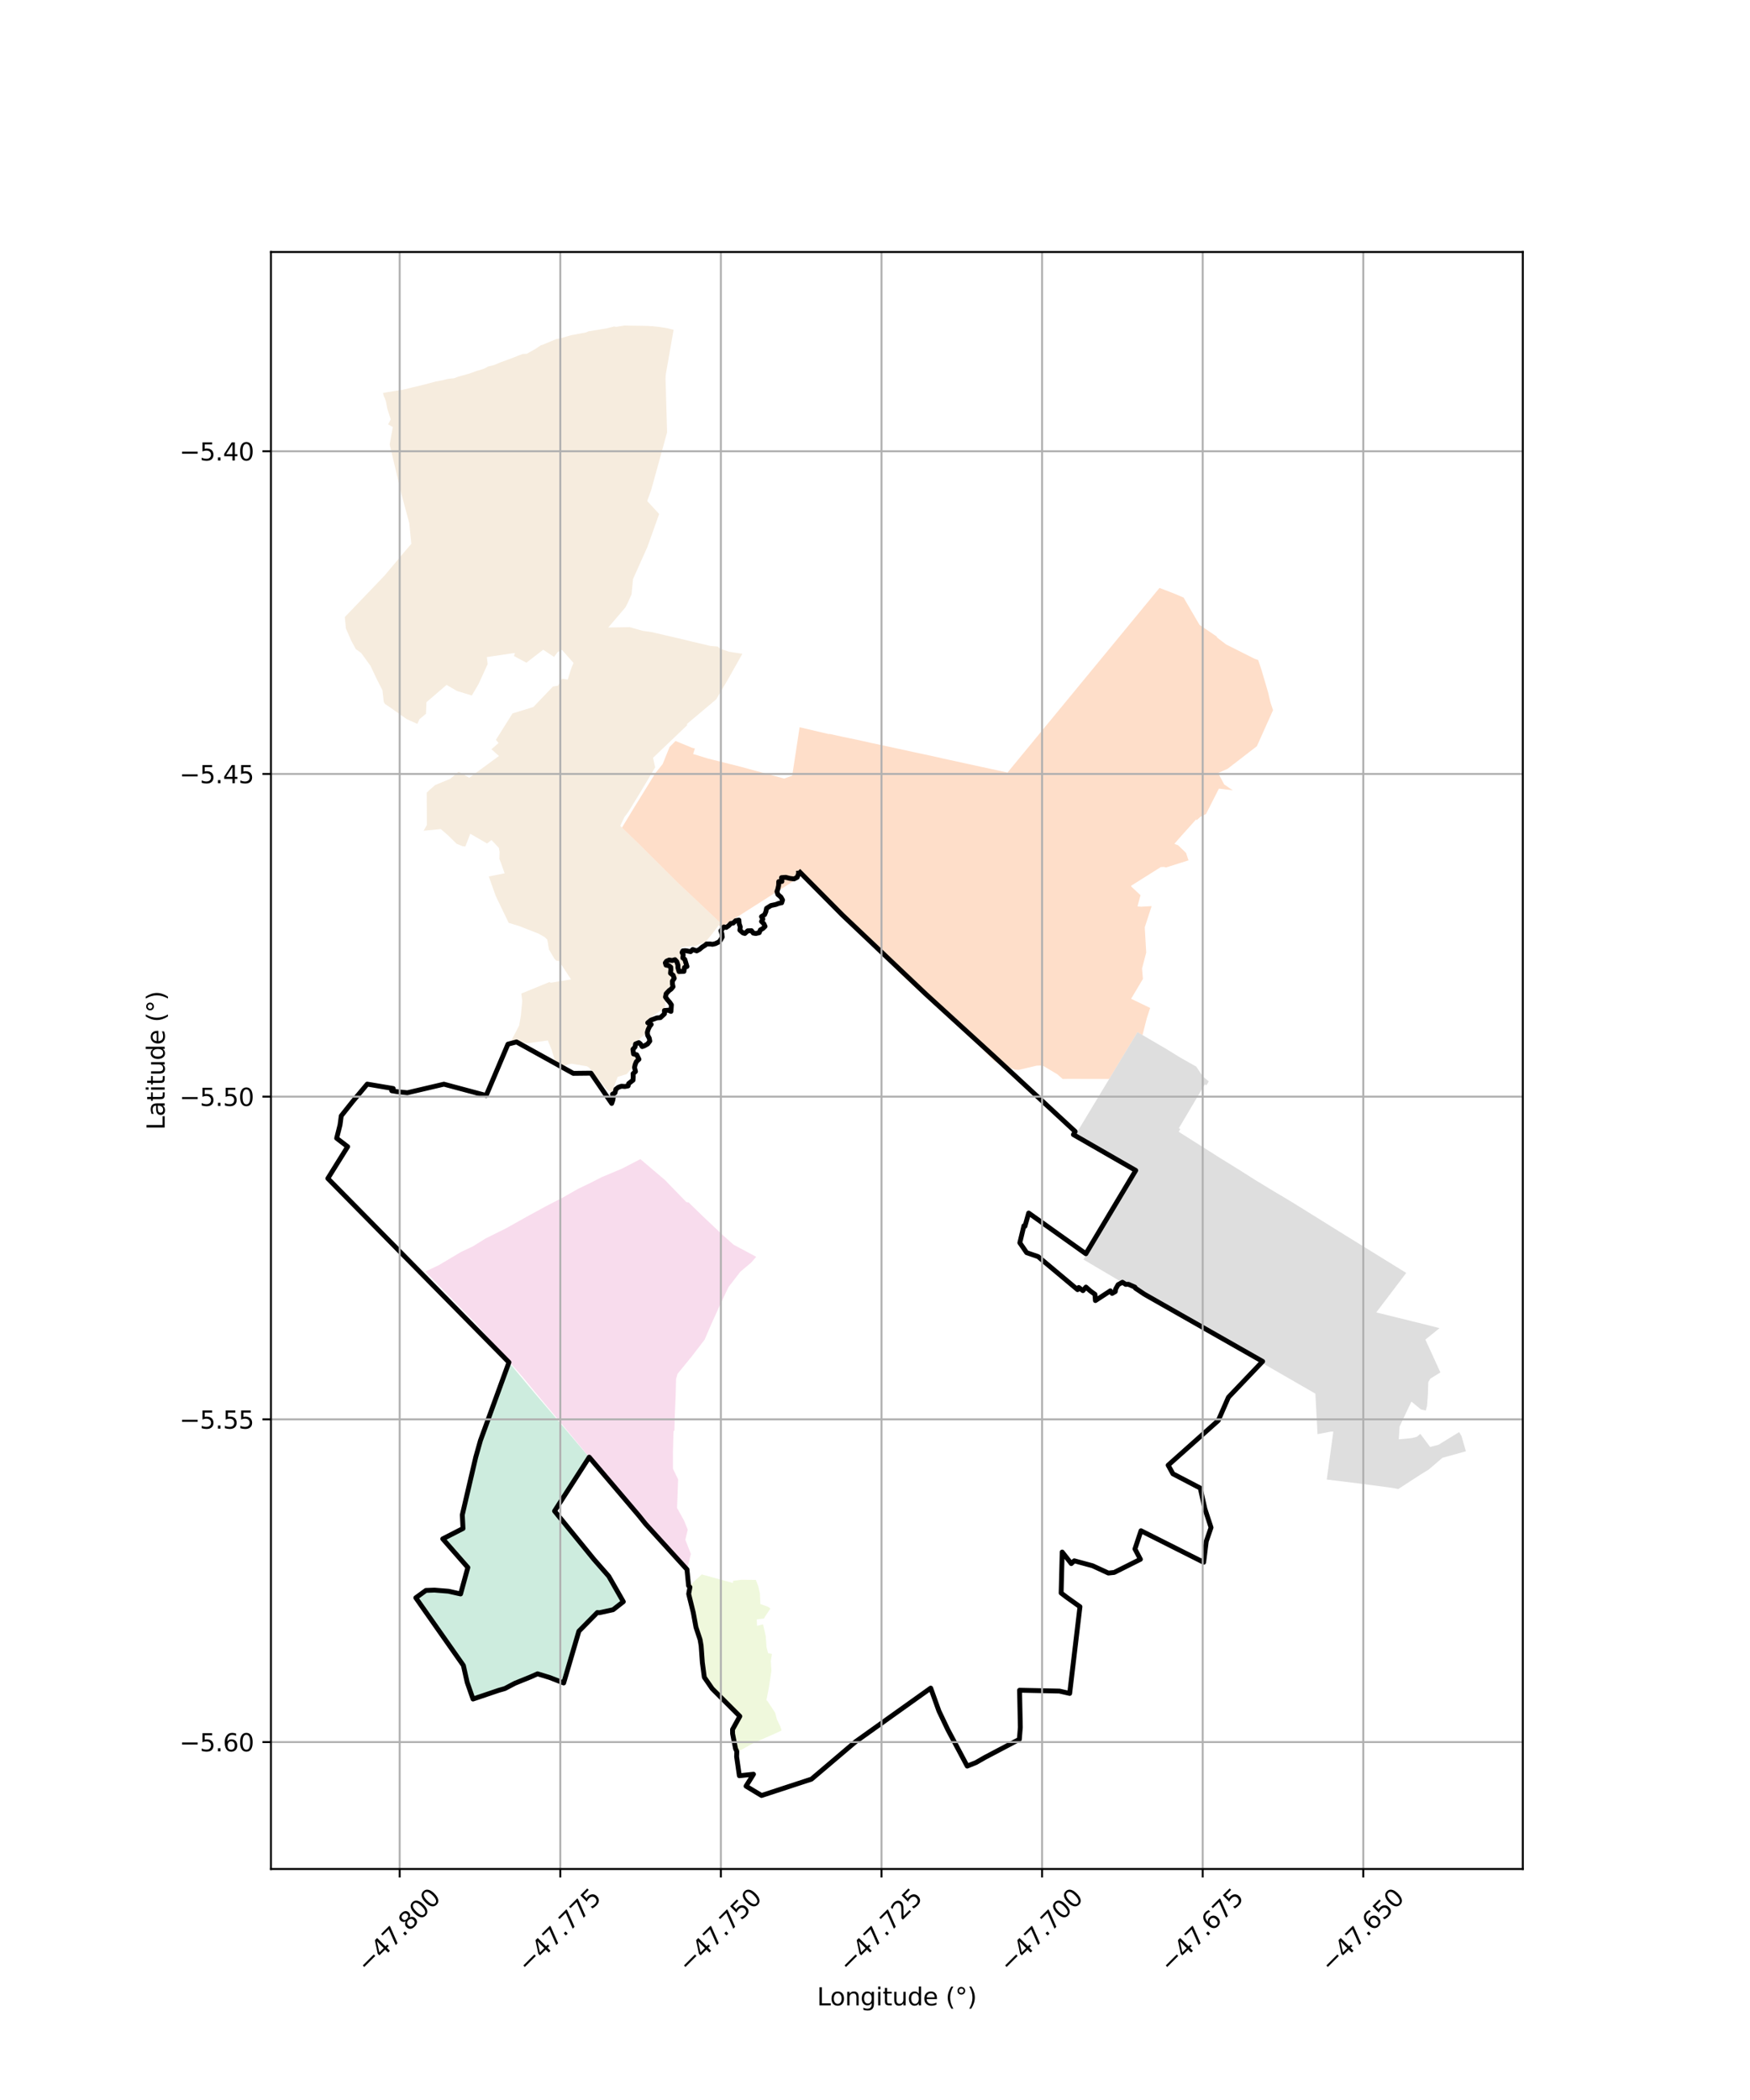 <?xml version="1.0" encoding="utf-8" standalone="no"?>
<!DOCTYPE svg PUBLIC "-//W3C//DTD SVG 1.1//EN"
  "http://www.w3.org/Graphics/SVG/1.1/DTD/svg11.dtd">
<svg xmlns:xlink="http://www.w3.org/1999/xlink" width="720pt" height="864pt" viewBox="0 0 720 864" xmlns="http://www.w3.org/2000/svg" version="1.1">
 <defs>
  <style type="text/css">*{stroke-linejoin: round; stroke-linecap: butt}</style>
 </defs>
 <g id="figure_1">
  <g id="patch_1">
   <path d="M 0 864 
L 720 864 
L 720 0 
L 0 0 
z
" style="fill: #ffffff"/>
  </g>
  <g id="axes_1">
   <g id="patch_2">
    <path d="M 111.472 768.96 
L 626.528 768.96 
L 626.528 103.68 
L 111.472 103.68 
z
" style="fill: #ffffff"/>
   </g>
   <g id="PatchCollection_1">
    <path d="M 268.622 134.226 
L 271.52 134.542 
L 274.666 135.065 
L 276.12 135.44 
L 277.143 135.658 
L 273.933 153.998 
L 273.82 155.697 
L 274.463 177.875 
L 267.898 201.654 
L 266.279 206.138 
L 271.201 211.461 
L 266.366 225.016 
L 260.447 238.225 
L 259.827 244.554 
L 258.279 248.027 
L 257.327 249.877 
L 250.258 258.174 
L 259.093 258.033 
L 264.408 259.537 
L 267.83 260.014 
L 273.239 261.254 
L 279.137 262.623 
L 285.181 264.075 
L 292.342 265.77 
L 295.3 266.009 
L 296.317 266.907 
L 299.925 268.139 
L 305.433 268.981 
L 299.417 279.674 
L 294.661 287.73 
L 282.611 297.879 
L 282.77 298.331 
L 268.669 311.792 
L 269.56 315.722 
L 268.158 318.072 
L 263.243 326.331 
L 258.549 333.98 
L 256.909 336.174 
L 255.174 339.797 
L 255.891 340.491 
L 263.374 347.734 
L 278.605 362.922 
L 296.402 379.701 
L 295.763 380.57 
L 294.552 382.219 
L 292.917 384.341 
L 291.639 385.89 
L 290.251 387.697 
L 289.729 388.006 
L 288.115 388.337 
L 285.517 389.477 
L 284.143 389.318 
L 282.148 389.458 
L 280.516 389.907 
L 279.834 390.557 
L 279.926 391.599 
L 280.858 393.65 
L 281.675 394.362 
L 282.37 396.123 
L 281.94 396.969 
L 280.62 399.548 
L 280.19 400.145 
L 278.888 401.833 
L 274.024 407.69 
L 273.777 408.621 
L 273.634 409.491 
L 273.618 411.246 
L 273.673 413.07 
L 273.772 413.64 
L 273.706 414.364 
L 270.916 416.373 
L 267.996 418.463 
L 266.79 419.074 
L 266.575 420.908 
L 266.367 422.735 
L 266.146 424.772 
L 265.386 425.462 
L 263.971 426.716 
L 262.351 428.169 
L 261.681 428.812 
L 261.018 429.425 
L 259.912 429.998 
L 260.057 430.984 
L 260.219 432.465 
L 260.931 432.994 
L 263.096 434.297 
L 261.991 436.322 
L 261.384 437.491 
L 260.53 438.739 
L 259.686 439.769 
L 258.899 440.701 
L 257.869 441.902 
L 254.137 443.063 
L 253.124 445.7 
L 251.778 449.466 
L 249.651 448.384 
L 242.347 439.242 
L 241.5 438.706 
L 235.298 437.669 
L 234.143 437.801 
L 231.981 438.523 
L 231.139 439.11 
L 228.486 436.969 
L 226.958 431.871 
L 225.383 428.087 
L 216.71 429.244 
L 210.333 428.185 
L 213.588 421.939 
L 214.303 417.875 
L 214.863 411.755 
L 214.476 408.776 
L 226.037 404.052 
L 226.633 404.329 
L 234.94 402.964 
L 229.965 395.372 
L 228.927 395.276 
L 228.114 394.472 
L 225.844 390.636 
L 225.168 386.578 
L 224.059 385.53 
L 221.555 384.121 
L 213.595 381.005 
L 209.292 379.696 
L 203.964 368.65 
L 201.111 360.601 
L 203.396 360.142 
L 207.62 359.296 
L 206.064 354.925 
L 205.454 353.343 
L 205.54 350.547 
L 205.25 348.833 
L 202.223 345.618 
L 200.385 347.039 
L 193.481 343.019 
L 191.472 348.25 
L 190.356 348.164 
L 187.921 347.193 
L 184.194 343.558 
L 181.34 341.096 
L 174.285 341.797 
L 175.625 339.43 
L 175.561 326.162 
L 176.482 325.209 
L 179.067 322.983 
L 185.225 320.437 
L 188.69 317.506 
L 193.07 319.994 
L 198.446 316.044 
L 205.277 311.035 
L 202.195 308.263 
L 205.116 305.697 
L 204.037 304.381 
L 210.856 293.532 
L 219.467 290.869 
L 227.507 282.453 
L 229.577 282.118 
L 231.204 279.242 
L 233.572 279.611 
L 235.028 275.016 
L 235.962 272.753 
L 231.206 267.388 
L 229.477 268.251 
L 227.956 270.291 
L 223.489 267.318 
L 216.577 272.655 
L 211.482 269.921 
L 211.832 268.667 
L 209.358 268.991 
L 200.308 270.35 
L 200.63 273.243 
L 196.911 281.393 
L 194.124 286.146 
L 188.036 284.293 
L 183.724 281.796 
L 175.448 288.905 
L 175.263 293.66 
L 172.611 295.856 
L 171.703 297.841 
L 167.254 295.823 
L 160.703 291.179 
L 158.405 289.644 
L 157.909 288.854 
L 157.581 286.01 
L 157.332 283.939 
L 155.234 279.851 
L 152.398 273.895 
L 148.617 268.672 
L 146.373 267.05 
L 144.556 263.694 
L 142.326 258.584 
L 141.858 253.883 
L 158.223 236.805 
L 166.537 226.876 
L 169.232 223.733 
L 168.37 215.216 
L 165.365 204.048 
L 160.326 182.882 
L 161.615 175.708 
L 159.675 174.59 
L 160.766 172.56 
L 159.386 168.274 
L 159.159 167.188 
L 158.779 165.147 
L 158.275 163.738 
L 157.941 163.077 
L 157.58 161.724 
L 158.105 161.562 
L 161.918 160.952 
L 165.873 160.328 
L 169.228 159.502 
L 174.398 158.266 
L 179.304 156.956 
L 181.888 156.484 
L 184.246 155.889 
L 186.867 155.617 
L 188.508 154.979 
L 193.172 153.678 
L 196.159 152.6 
L 197.51 152.215 
L 199.151 151.678 
L 200.926 150.756 
L 203.292 150.188 
L 205.856 149.107 
L 210.058 147.565 
L 214.971 145.653 
L 216.726 145.559 
L 220.316 143.539 
L 222.587 142.028 
L 223.019 141.928 
L 228.901 139.512 
L 230.835 139.116 
L 234.908 137.931 
L 240.976 136.795 
L 242.2 136.312 
L 245.871 135.716 
L 246.805 135.565 
L 249.281 135.161 
L 252.635 134.335 
L 253.539 134.468 
L 256.975 133.92 
L 259.834 133.985 
L 263.122 134.021 
L 266.172 134.076 
L 268.622 134.226 
" clip-path="url(#pf9b59690e8)" style="fill: #f1e2cc; fill-opacity: 0.65"/>
    <path d="M 209.087 560.179 
L 215.142 567.417 
L 220.113 573.33 
L 227.674 582.182 
L 234.696 590.468 
L 239.984 596.736 
L 242.401 599.545 
L 238.365 605.703 
L 237.95 606.35 
L 233.882 612.645 
L 228.155 621.688 
L 232.881 627.143 
L 236.297 631.528 
L 239.016 635.149 
L 241.159 637.783 
L 244.34 641.535 
L 248.25 646.065 
L 250.469 648.522 
L 251.815 650.855 
L 253.062 652.88 
L 256.05 658.179 
L 254.576 659.697 
L 252.248 662.283 
L 252.041 662.375 
L 249.223 662.958 
L 246.647 663.515 
L 246.21 663.576 
L 245.749 663.443 
L 240.782 668.268 
L 238.172 671.117 
L 237.156 674.121 
L 237.065 674.4 
L 236.601 675.818 
L 235.862 678.2 
L 235.15 680.67 
L 232.161 691.564 
L 231.919 692.42 
L 226.179 690.187 
L 221.169 688.656 
L 218.099 690.018 
L 215.016 691.207 
L 211.89 692.529 
L 207.59 694.758 
L 205.19 695.45 
L 201.716 696.489 
L 199.749 697.12 
L 195.167 698.787 
L 194.403 697.175 
L 194.032 696.326 
L 193.69 695.45 
L 193.386 694.57 
L 193.118 693.686 
L 192.859 692.766 
L 192.637 692.001 
L 191.557 688.108 
L 191.302 687.204 
L 190.978 686.142 
L 190.649 685.219 
L 190.284 684.408 
L 189.847 683.526 
L 189.326 682.614 
L 188.762 681.754 
L 188.174 680.932 
L 187.212 679.57 
L 184.273 675.515 
L 180.524 670.288 
L 174.733 662.264 
L 171.082 657.358 
L 173.504 655.602 
L 175.254 654.337 
L 178.78 654.212 
L 181.437 654.396 
L 184.462 654.673 
L 187.387 655.17 
L 189.506 655.795 
L 192.488 644.911 
L 182.161 633.131 
L 190.498 628.878 
L 190.204 623.254 
L 192.053 614.821 
L 195.343 599.858 
L 197.655 593.116 
L 198.753 589.687 
L 199.91 586.531 
L 201.365 582.53 
L 202.89 578.14 
L 204.541 573.309 
L 206.731 567.065 
L 209.087 560.179 
" clip-path="url(#pf9b59690e8)" style="fill: #b3e2cd; fill-opacity: 0.65"/>
    <path d="M 263.471 476.894 
L 273.642 485.551 
L 282.417 494.602 
L 283.327 494.726 
L 288.947 500.194 
L 297.435 508.208 
L 301.806 512.101 
L 311.121 517.085 
L 309.143 519.389 
L 304.612 523.21 
L 299.708 529.566 
L 295.994 537.412 
L 292.629 544.84 
L 289.881 551.207 
L 284.164 558.642 
L 283.945 558.878 
L 278.76 565.242 
L 278.141 567.469 
L 277.993 573.892 
L 277.649 581.828 
L 277.468 588.597 
L 277.106 588.843 
L 276.874 597.532 
L 276.871 604.276 
L 278.999 608.65 
L 278.713 616.644 
L 278.549 620.383 
L 281.457 625.648 
L 282.965 629.389 
L 281.968 633.465 
L 284.247 639.348 
L 283.002 644.379 
L 281.983 645.769 
L 264.945 626.704 
L 262.174 623.172 
L 250.004 608.602 
L 239.691 596.223 
L 234.453 589.909 
L 227.519 581.555 
L 219.991 572.565 
L 215.168 566.682 
L 194.872 543.477 
L 194.474 543.225 
L 174.967 523.17 
L 180.518 520.531 
L 189.691 515.085 
L 194.635 512.747 
L 199.744 509.563 
L 208.1 505.411 
L 214.76 501.68 
L 217.909 499.938 
L 224.455 496.368 
L 231.406 492.781 
L 237.866 489.111 
L 243.075 486.608 
L 247.459 484.358 
L 255.948 480.796 
L 263.471 476.894 
" clip-path="url(#pf9b59690e8)" style="fill: #f4cae4; fill-opacity: 0.65"/>
    <path d="M 505.059 316.311 
L 501.168 318.023 
L 501.4 318.469 
L 503.682 322.754 
L 507.223 325.164 
L 501.487 324.467 
L 496.193 334.906 
L 493.949 336.02 
L 492.293 337.503 
L 492.214 337.078 
L 491.798 337.474 
L 484.881 345.199 
L 483.192 347.172 
L 484.752 347.792 
L 487.977 350.92 
L 488.979 353.973 
L 479.751 356.897 
L 478.875 356.683 
L 477.559 356.753 
L 465.372 364.429 
L 465.501 364.816 
L 469.266 368.344 
L 469.119 368.736 
L 468.001 372.903 
L 469.382 373.042 
L 473.808 372.81 
L 470.988 381.518 
L 471.096 383.473 
L 471.586 391.919 
L 469.868 398.477 
L 470.231 402.751 
L 465.379 410.92 
L 473.203 414.711 
L 471.849 418.827 
L 470.063 425.859 
L 467.987 424.646 
L 456.351 443.923 
L 439.54 443.882 
L 437.213 443.927 
L 435.044 442.013 
L 429.341 438.61 
L 428.498 438.38 
L 426.441 438.45 
L 419.083 440.206 
L 417.515 440.08 
L 409.214 436.718 
L 402.89 430.39 
L 381.758 411.142 
L 381.363 410.767 
L 369.147 399.35 
L 366.274 395.651 
L 361.409 391.575 
L 356.785 386.287 
L 354.859 384.74 
L 348.26 378.848 
L 347.403 378.006 
L 339.997 370.787 
L 329.603 360.542 
L 296.651 381.476 
L 295.763 380.57 
L 296.402 379.701 
L 278.605 362.922 
L 263.374 347.734 
L 255.891 340.491 
L 260.837 332.362 
L 269.399 318.498 
L 269.659 318.094 
L 272.631 314.357 
L 275.468 307.361 
L 277.929 304.853 
L 284.811 307.688 
L 285.895 307.95 
L 285.178 310.216 
L 291.045 312.023 
L 304.563 315.414 
L 322.654 320.332 
L 325.948 319.093 
L 327.302 310.206 
L 328.978 299.206 
L 340.948 302.017 
L 341.406 301.982 
L 346.902 303.183 
L 353.438 304.54 
L 358.515 305.676 
L 366.064 307.289 
L 375.819 309.415 
L 382.949 310.936 
L 389.993 312.51 
L 398.467 314.361 
L 398.759 314.425 
L 414.518 317.842 
L 477.048 241.886 
L 483.35 244.313 
L 486.964 245.863 
L 493.509 257.079 
L 500.597 261.897 
L 500.771 262.328 
L 504.507 265.175 
L 516.149 271.025 
L 517.643 271.542 
L 519.005 275.58 
L 521.752 284.944 
L 522.567 288.44 
L 522.831 289.39 
L 523.77 292.179 
L 517.11 307.023 
L 505.059 316.311 
" clip-path="url(#pf9b59690e8)" style="fill: #fdcdac; fill-opacity: 0.65"/>
    <path d="M 304.715 706.317 
L 293.323 694.95 
L 290.092 690.27 
L 289.275 684.206 
L 288.774 677.287 
L 286.798 670.071 
L 285.293 661.755 
L 283.552 655.566 
L 284.16 653.176 
L 283.6 652.6 
L 285.66 650.554 
L 288.742 647.771 
L 301.552 651.289 
L 301.662 650.368 
L 305.149 649.966 
L 310.973 650.024 
L 311.975 652.598 
L 312.634 655.58 
L 312.849 659.951 
L 315.851 661.018 
L 316.979 661.803 
L 314.411 665.641 
L 314.42 665.901 
L 311.355 666.267 
L 311.469 668.911 
L 313.929 668.305 
L 315.055 673.167 
L 315.363 677.651 
L 316.023 680.161 
L 317.615 680.476 
L 317.126 683.407 
L 317.397 687.39 
L 316.35 694.229 
L 315.324 699.562 
L 315.323 699.563 
L 315.698 699.774 
L 315.698 699.774 
L 318.929 704.692 
L 319.607 707.301 
L 321.08 710.396 
L 321.568 711.965 
L 319.794 712.829 
L 309.939 717.175 
L 303.468 720.787 
L 301.725 713.475 
L 301.741 711.743 
L 304.715 706.317 
" clip-path="url(#pf9b59690e8)" style="fill: #e6f5c9; fill-opacity: 0.65"/>
    <path d="M 497.329 444.912 
L 496.414 446.443 
L 495.65 446.206 
L 485.02 464.167 
L 485.607 464.533 
L 484.944 465.642 
L 501.958 476.423 
L 510.198 481.524 
L 516.405 485.467 
L 522.918 489.419 
L 531.75 494.702 
L 554.068 508.581 
L 578.565 523.719 
L 566.235 539.966 
L 585.414 544.696 
L 592.278 546.429 
L 586.447 551.145 
L 592.621 564.66 
L 588.509 567.204 
L 587.697 568.52 
L 587.625 568.945 
L 587.47 573.68 
L 587.147 578.313 
L 586.612 580.345 
L 584.633 579.895 
L 580.685 576.648 
L 575.834 586.921 
L 575.498 592.184 
L 580.714 591.695 
L 582.973 591.138 
L 584.341 589.905 
L 588.388 595.318 
L 591.831 594.427 
L 600.335 589.198 
L 601.303 590.838 
L 603.117 597.112 
L 593.451 599.784 
L 587.837 604.596 
L 584.222 606.827 
L 575.303 612.621 
L 572.629 612.134 
L 559.039 610.34 
L 545.87 608.72 
L 548.573 588.984 
L 547.442 589.024 
L 542.077 590.062 
L 541.178 573.384 
L 466.771 530.5 
L 463.688 528.809 
L 445.752 518.196 
L 450.374 511.115 
L 454.779 503.805 
L 459.39 496.278 
L 468.106 482.048 
L 442.42 467.004 
L 456.351 443.923 
L 467.987 424.646 
L 470.063 425.859 
L 480.137 431.746 
L 485.592 435.124 
L 492.186 438.844 
L 494.865 442.859 
L 497.329 444.912 
" clip-path="url(#pf9b59690e8)" style="fill: #cccccc; fill-opacity: 0.65"/>
   </g>
   <g id="PatchCollection_2">
    <path d="M 328.491 358.211 
L 346.645 376.518 
L 380.813 408.901 
L 409.054 434.693 
L 442.361 465.533 
L 441.63 466.808 
L 467.269 481.552 
L 446.75 515.831 
L 423.224 499.078 
L 421.691 504.521 
L 421.267 504.33 
L 419.587 511.322 
L 422.392 515.384 
L 427.1 516.998 
L 443.346 530.601 
L 443.823 529.715 
L 445.546 531.016 
L 446.796 529.549 
L 448.504 531.073 
L 450.489 532.52 
L 450.681 535.091 
L 456.837 531.078 
L 457.547 532.147 
L 458.856 531.394 
L 458.989 530.394 
L 460.033 528.539 
L 461.807 527.561 
L 463.155 528.435 
L 464.249 528.378 
L 466.954 529.578 
L 467.145 530.002 
L 470.886 532.507 
L 519.483 560.125 
L 505.413 574.878 
L 501.225 584.448 
L 480.615 602.822 
L 482.574 606.367 
L 493.816 612.24 
L 495.728 620.769 
L 498.255 628.469 
L 496.301 634.14 
L 495.222 642.769 
L 469.44 629.799 
L 466.952 637.286 
L 469.197 641.543 
L 458.406 646.95 
L 456.025 647.206 
L 449.497 644.192 
L 441.992 642.16 
L 440.755 643.308 
L 437.014 638.554 
L 436.581 655.408 
L 438.823 657.13 
L 444.328 661.047 
L 440.094 696.724 
L 435.866 695.758 
L 419.475 695.41 
L 419.791 710.669 
L 419.386 715.622 
L 419.03 715.787 
L 405.148 723.102 
L 401.623 725.132 
L 397.941 726.626 
L 389.926 711.568 
L 386.301 703.956 
L 382.921 694.538 
L 352.013 716.585 
L 333.864 731.986 
L 313.316 738.72 
L 306.943 734.871 
L 310.002 729.97 
L 304.197 730.59 
L 303.063 722.722 
L 303.146 720.596 
L 302.613 719.426 
L 301.407 713.285 
L 301.385 711.559 
L 304.39 706.128 
L 293.008 694.763 
L 289.779 690.083 
L 288.965 684.02 
L 288.465 677.108 
L 288.039 674.606 
L 286.344 669.505 
L 285.231 663.439 
L 283.339 655.772 
L 283.855 653.011 
L 283.3 652.43 
L 282.643 645.716 
L 265.603 626.988 
L 262.801 623.495 
L 242.421 599.525 
L 228.155 621.688 
L 244.34 641.535 
L 250.469 648.522 
L 256.454 658.988 
L 252.248 662.283 
L 246.647 663.515 
L 245.749 663.443 
L 238.172 671.117 
L 231.919 692.42 
L 226.179 690.187 
L 221.169 688.656 
L 218.099 690.018 
L 211.89 692.529 
L 207.734 694.712 
L 205.19 695.45 
L 194.611 699.029 
L 192.208 692.164 
L 190.649 685.219 
L 171.076 657.372 
L 175.254 654.337 
L 178.78 654.212 
L 184.462 654.673 
L 189.503 655.797 
L 192.487 644.91 
L 182.161 633.131 
L 190.49 628.869 
L 190.203 623.253 
L 195.735 599.532 
L 197.675 592.648 
L 209.396 560.505 
L 134.883 484.848 
L 143.033 471.774 
L 138.512 468.302 
L 139.909 462.779 
L 140.396 459.107 
L 145.101 453.192 
L 151.087 446.034 
L 161.776 447.845 
L 161.167 448.762 
L 163.738 449.201 
L 167.597 449.589 
L 182.633 446.062 
L 200.022 450.722 
L 208.99 429.6 
L 212.504 428.679 
L 235.867 441.613 
L 243.139 441.532 
L 251.671 453.974 
L 252.152 452.572 
L 252.308 451.531 
L 251.992 450.187 
L 253.024 449.629 
L 253.383 448.132 
L 254.406 447.359 
L 255.664 446.901 
L 257.106 447.017 
L 258.421 446.784 
L 258.628 445.822 
L 260.442 444.412 
L 260.528 442.974 
L 260.473 441.737 
L 261.457 440.849 
L 261.052 439.201 
L 261.341 437.964 
L 261.811 436.805 
L 262.888 435.814 
L 261.966 433.965 
L 260.654 433.631 
L 260.401 431.724 
L 261.283 430.739 
L 261.481 429.513 
L 262.836 428.97 
L 263.483 429.49 
L 264.221 430.604 
L 265.104 430.278 
L 266.466 429.505 
L 267.346 428.336 
L 267.133 427.172 
L 266.466 425.942 
L 266.325 424.788 
L 266.656 423.608 
L 267.275 422.292 
L 267.927 421.475 
L 266.505 420.803 
L 267.836 419.694 
L 270.288 418.789 
L 271.687 418.691 
L 273.383 417.121 
L 273.357 415.752 
L 274.975 415.62 
L 276.042 416.121 
L 276.236 413.427 
L 275.528 412.381 
L 274.622 411.351 
L 273.791 410.209 
L 274.068 408.84 
L 275.331 407.503 
L 276.14 406.919 
L 276.905 405.967 
L 276.676 404.963 
L 276.63 403.701 
L 277.39 402.53 
L 276.945 401.259 
L 275.865 400.42 
L 276.001 398.983 
L 275.964 397.929 
L 275.144 397.287 
L 274.018 397.082 
L 273.723 396.155 
L 274.227 395.461 
L 275.294 394.988 
L 276.575 395.179 
L 277.712 394.834 
L 278.461 395.648 
L 278.928 397.103 
L 278.931 398.172 
L 279.371 399.723 
L 281.394 399.654 
L 281.61 398.058 
L 282.635 397.639 
L 281.758 394.744 
L 280.946 394.125 
L 281.086 392.784 
L 280.624 391.874 
L 280.94 391.226 
L 281.856 391.141 
L 282.545 391.222 
L 284.139 391.537 
L 285.009 390.664 
L 286.659 391.227 
L 287.796 390.594 
L 288.931 389.636 
L 290.12 388.905 
L 290.7 388.368 
L 292.279 388.387 
L 293.127 388.52 
L 294.369 388.226 
L 295.806 387.519 
L 296.492 386.698 
L 297.163 385.504 
L 297.002 384.179 
L 296.611 382.936 
L 297.833 381.36 
L 298.769 381.573 
L 299.814 380.854 
L 300.664 379.928 
L 301.645 379.775 
L 302.644 378.821 
L 303.994 378.559 
L 304.136 380.14 
L 304.57 381.355 
L 304.397 382.709 
L 305.714 383.854 
L 306.456 384.055 
L 307.643 382.959 
L 309.18 382.913 
L 309.918 383.895 
L 310.951 384.081 
L 312.371 383.742 
L 312.831 382.608 
L 313.852 382.028 
L 314.766 381.14 
L 314.233 380.021 
L 313.307 379.117 
L 313.856 378.138 
L 313.294 377.126 
L 314.586 376.308 
L 315.103 375.085 
L 315.374 373.72 
L 317.206 372.554 
L 319.177 372.141 
L 320.415 371.671 
L 321.6 371.426 
L 321.955 370.294 
L 321.299 369.085 
L 320.039 368.019 
L 319.666 366.786 
L 320.027 365.771 
L 320.34 364.316 
L 320.401 362.712 
L 321.7 362.648 
L 321.541 361.09 
L 323.259 360.961 
L 325.027 361.413 
L 326.703 361.618 
L 327.99 360.945 
L 328.61 359.269 
L 328.491 358.211 
L 328.491 358.211 
" clip-path="url(#pf9b59690e8)" style="fill: none; stroke: #000000; stroke-width: 2"/>
   </g>
   <g id="matplotlib.axis_1">
    <g id="xtick_1">
     <g id="line2d_1">
      <path d="M 164.44 768.96 
L 164.44 103.68 
" clip-path="url(#pf9b59690e8)" style="fill: none; stroke: #b0b0b0; stroke-width: 0.8; stroke-linecap: square"/>
     </g>
     <g id="line2d_2">
      <defs>
       <path id="mec1b0b8df8" d="M 0 0 
L 0 3.5 
" style="stroke: #000000; stroke-width: 0.8"/>
      </defs>
      <g>
       <use xlink:href="#mec1b0b8df8" x="164.44" y="768.96" style="stroke: #000000; stroke-width: 0.8"/>
      </g>
     </g>
     <g id="text_1">
      <!-- −47.800 -->
      <g transform="translate(151.057 812) rotate(-45) scale(0.1 -0.1)">
       <defs>
        <path id="DejaVuSans-2212" d="M 678 2272 
L 4684 2272 
L 4684 1741 
L 678 1741 
L 678 2272 
z
" transform="scale(0.016)"/>
        <path id="DejaVuSans-34" d="M 2419 4116 
L 825 1625 
L 2419 1625 
L 2419 4116 
z
M 2253 4666 
L 3047 4666 
L 3047 1625 
L 3713 1625 
L 3713 1100 
L 3047 1100 
L 3047 0 
L 2419 0 
L 2419 1100 
L 313 1100 
L 313 1709 
L 2253 4666 
z
" transform="scale(0.016)"/>
        <path id="DejaVuSans-37" d="M 525 4666 
L 3525 4666 
L 3525 4397 
L 1831 0 
L 1172 0 
L 2766 4134 
L 525 4134 
L 525 4666 
z
" transform="scale(0.016)"/>
        <path id="DejaVuSans-2e" d="M 684 794 
L 1344 794 
L 1344 0 
L 684 0 
L 684 794 
z
" transform="scale(0.016)"/>
        <path id="DejaVuSans-38" d="M 2034 2216 
Q 1584 2216 1326 1975 
Q 1069 1734 1069 1313 
Q 1069 891 1326 650 
Q 1584 409 2034 409 
Q 2484 409 2743 651 
Q 3003 894 3003 1313 
Q 3003 1734 2745 1975 
Q 2488 2216 2034 2216 
z
M 1403 2484 
Q 997 2584 770 2862 
Q 544 3141 544 3541 
Q 544 4100 942 4425 
Q 1341 4750 2034 4750 
Q 2731 4750 3128 4425 
Q 3525 4100 3525 3541 
Q 3525 3141 3298 2862 
Q 3072 2584 2669 2484 
Q 3125 2378 3379 2068 
Q 3634 1759 3634 1313 
Q 3634 634 3220 271 
Q 2806 -91 2034 -91 
Q 1263 -91 848 271 
Q 434 634 434 1313 
Q 434 1759 690 2068 
Q 947 2378 1403 2484 
z
M 1172 3481 
Q 1172 3119 1398 2916 
Q 1625 2713 2034 2713 
Q 2441 2713 2670 2916 
Q 2900 3119 2900 3481 
Q 2900 3844 2670 4047 
Q 2441 4250 2034 4250 
Q 1625 4250 1398 4047 
Q 1172 3844 1172 3481 
z
" transform="scale(0.016)"/>
        <path id="DejaVuSans-30" d="M 2034 4250 
Q 1547 4250 1301 3770 
Q 1056 3291 1056 2328 
Q 1056 1369 1301 889 
Q 1547 409 2034 409 
Q 2525 409 2770 889 
Q 3016 1369 3016 2328 
Q 3016 3291 2770 3770 
Q 2525 4250 2034 4250 
z
M 2034 4750 
Q 2819 4750 3233 4129 
Q 3647 3509 3647 2328 
Q 3647 1150 3233 529 
Q 2819 -91 2034 -91 
Q 1250 -91 836 529 
Q 422 1150 422 2328 
Q 422 3509 836 4129 
Q 1250 4750 2034 4750 
z
" transform="scale(0.016)"/>
       </defs>
       <use xlink:href="#DejaVuSans-2212"/>
       <use xlink:href="#DejaVuSans-34" transform="translate(83.789 0)"/>
       <use xlink:href="#DejaVuSans-37" transform="translate(147.412 0)"/>
       <use xlink:href="#DejaVuSans-2e" transform="translate(211.035 0)"/>
       <use xlink:href="#DejaVuSans-38" transform="translate(242.822 0)"/>
       <use xlink:href="#DejaVuSans-30" transform="translate(306.445 0)"/>
       <use xlink:href="#DejaVuSans-30" transform="translate(370.068 0)"/>
      </g>
     </g>
    </g>
    <g id="xtick_2">
     <g id="line2d_3">
      <path d="M 230.516 768.96 
L 230.516 103.68 
" clip-path="url(#pf9b59690e8)" style="fill: none; stroke: #b0b0b0; stroke-width: 0.8; stroke-linecap: square"/>
     </g>
     <g id="line2d_4">
      <g>
       <use xlink:href="#mec1b0b8df8" x="230.516" y="768.96" style="stroke: #000000; stroke-width: 0.8"/>
      </g>
     </g>
     <g id="text_2">
      <!-- −47.775 -->
      <g transform="translate(217.133 812) rotate(-45) scale(0.1 -0.1)">
       <defs>
        <path id="DejaVuSans-35" d="M 691 4666 
L 3169 4666 
L 3169 4134 
L 1269 4134 
L 1269 2991 
Q 1406 3038 1543 3061 
Q 1681 3084 1819 3084 
Q 2600 3084 3056 2656 
Q 3513 2228 3513 1497 
Q 3513 744 3044 326 
Q 2575 -91 1722 -91 
Q 1428 -91 1123 -41 
Q 819 9 494 109 
L 494 744 
Q 775 591 1075 516 
Q 1375 441 1709 441 
Q 2250 441 2565 725 
Q 2881 1009 2881 1497 
Q 2881 1984 2565 2268 
Q 2250 2553 1709 2553 
Q 1456 2553 1204 2497 
Q 953 2441 691 2322 
L 691 4666 
z
" transform="scale(0.016)"/>
       </defs>
       <use xlink:href="#DejaVuSans-2212"/>
       <use xlink:href="#DejaVuSans-34" transform="translate(83.789 0)"/>
       <use xlink:href="#DejaVuSans-37" transform="translate(147.412 0)"/>
       <use xlink:href="#DejaVuSans-2e" transform="translate(211.035 0)"/>
       <use xlink:href="#DejaVuSans-37" transform="translate(242.822 0)"/>
       <use xlink:href="#DejaVuSans-37" transform="translate(306.445 0)"/>
       <use xlink:href="#DejaVuSans-35" transform="translate(370.068 0)"/>
      </g>
     </g>
    </g>
    <g id="xtick_3">
     <g id="line2d_5">
      <path d="M 296.592 768.96 
L 296.592 103.68 
" clip-path="url(#pf9b59690e8)" style="fill: none; stroke: #b0b0b0; stroke-width: 0.8; stroke-linecap: square"/>
     </g>
     <g id="line2d_6">
      <g>
       <use xlink:href="#mec1b0b8df8" x="296.592" y="768.96" style="stroke: #000000; stroke-width: 0.8"/>
      </g>
     </g>
     <g id="text_3">
      <!-- −47.750 -->
      <g transform="translate(283.209 812) rotate(-45) scale(0.1 -0.1)">
       <use xlink:href="#DejaVuSans-2212"/>
       <use xlink:href="#DejaVuSans-34" transform="translate(83.789 0)"/>
       <use xlink:href="#DejaVuSans-37" transform="translate(147.412 0)"/>
       <use xlink:href="#DejaVuSans-2e" transform="translate(211.035 0)"/>
       <use xlink:href="#DejaVuSans-37" transform="translate(242.822 0)"/>
       <use xlink:href="#DejaVuSans-35" transform="translate(306.445 0)"/>
       <use xlink:href="#DejaVuSans-30" transform="translate(370.068 0)"/>
      </g>
     </g>
    </g>
    <g id="xtick_4">
     <g id="line2d_7">
      <path d="M 362.668 768.96 
L 362.668 103.68 
" clip-path="url(#pf9b59690e8)" style="fill: none; stroke: #b0b0b0; stroke-width: 0.8; stroke-linecap: square"/>
     </g>
     <g id="line2d_8">
      <g>
       <use xlink:href="#mec1b0b8df8" x="362.668" y="768.96" style="stroke: #000000; stroke-width: 0.8"/>
      </g>
     </g>
     <g id="text_4">
      <!-- −47.725 -->
      <g transform="translate(349.285 812) rotate(-45) scale(0.1 -0.1)">
       <defs>
        <path id="DejaVuSans-32" d="M 1228 531 
L 3431 531 
L 3431 0 
L 469 0 
L 469 531 
Q 828 903 1448 1529 
Q 2069 2156 2228 2338 
Q 2531 2678 2651 2914 
Q 2772 3150 2772 3378 
Q 2772 3750 2511 3984 
Q 2250 4219 1831 4219 
Q 1534 4219 1204 4116 
Q 875 4013 500 3803 
L 500 4441 
Q 881 4594 1212 4672 
Q 1544 4750 1819 4750 
Q 2544 4750 2975 4387 
Q 3406 4025 3406 3419 
Q 3406 3131 3298 2873 
Q 3191 2616 2906 2266 
Q 2828 2175 2409 1742 
Q 1991 1309 1228 531 
z
" transform="scale(0.016)"/>
       </defs>
       <use xlink:href="#DejaVuSans-2212"/>
       <use xlink:href="#DejaVuSans-34" transform="translate(83.789 0)"/>
       <use xlink:href="#DejaVuSans-37" transform="translate(147.412 0)"/>
       <use xlink:href="#DejaVuSans-2e" transform="translate(211.035 0)"/>
       <use xlink:href="#DejaVuSans-37" transform="translate(242.822 0)"/>
       <use xlink:href="#DejaVuSans-32" transform="translate(306.445 0)"/>
       <use xlink:href="#DejaVuSans-35" transform="translate(370.068 0)"/>
      </g>
     </g>
    </g>
    <g id="xtick_5">
     <g id="line2d_9">
      <path d="M 428.744 768.96 
L 428.744 103.68 
" clip-path="url(#pf9b59690e8)" style="fill: none; stroke: #b0b0b0; stroke-width: 0.8; stroke-linecap: square"/>
     </g>
     <g id="line2d_10">
      <g>
       <use xlink:href="#mec1b0b8df8" x="428.744" y="768.96" style="stroke: #000000; stroke-width: 0.8"/>
      </g>
     </g>
     <g id="text_5">
      <!-- −47.700 -->
      <g transform="translate(415.361 812) rotate(-45) scale(0.1 -0.1)">
       <use xlink:href="#DejaVuSans-2212"/>
       <use xlink:href="#DejaVuSans-34" transform="translate(83.789 0)"/>
       <use xlink:href="#DejaVuSans-37" transform="translate(147.412 0)"/>
       <use xlink:href="#DejaVuSans-2e" transform="translate(211.035 0)"/>
       <use xlink:href="#DejaVuSans-37" transform="translate(242.822 0)"/>
       <use xlink:href="#DejaVuSans-30" transform="translate(306.445 0)"/>
       <use xlink:href="#DejaVuSans-30" transform="translate(370.068 0)"/>
      </g>
     </g>
    </g>
    <g id="xtick_6">
     <g id="line2d_11">
      <path d="M 494.82 768.96 
L 494.82 103.68 
" clip-path="url(#pf9b59690e8)" style="fill: none; stroke: #b0b0b0; stroke-width: 0.8; stroke-linecap: square"/>
     </g>
     <g id="line2d_12">
      <g>
       <use xlink:href="#mec1b0b8df8" x="494.82" y="768.96" style="stroke: #000000; stroke-width: 0.8"/>
      </g>
     </g>
     <g id="text_6">
      <!-- −47.675 -->
      <g transform="translate(481.438 812) rotate(-45) scale(0.1 -0.1)">
       <defs>
        <path id="DejaVuSans-36" d="M 2113 2584 
Q 1688 2584 1439 2293 
Q 1191 2003 1191 1497 
Q 1191 994 1439 701 
Q 1688 409 2113 409 
Q 2538 409 2786 701 
Q 3034 994 3034 1497 
Q 3034 2003 2786 2293 
Q 2538 2584 2113 2584 
z
M 3366 4563 
L 3366 3988 
Q 3128 4100 2886 4159 
Q 2644 4219 2406 4219 
Q 1781 4219 1451 3797 
Q 1122 3375 1075 2522 
Q 1259 2794 1537 2939 
Q 1816 3084 2150 3084 
Q 2853 3084 3261 2657 
Q 3669 2231 3669 1497 
Q 3669 778 3244 343 
Q 2819 -91 2113 -91 
Q 1303 -91 875 529 
Q 447 1150 447 2328 
Q 447 3434 972 4092 
Q 1497 4750 2381 4750 
Q 2619 4750 2861 4703 
Q 3103 4656 3366 4563 
z
" transform="scale(0.016)"/>
       </defs>
       <use xlink:href="#DejaVuSans-2212"/>
       <use xlink:href="#DejaVuSans-34" transform="translate(83.789 0)"/>
       <use xlink:href="#DejaVuSans-37" transform="translate(147.412 0)"/>
       <use xlink:href="#DejaVuSans-2e" transform="translate(211.035 0)"/>
       <use xlink:href="#DejaVuSans-36" transform="translate(242.822 0)"/>
       <use xlink:href="#DejaVuSans-37" transform="translate(306.445 0)"/>
       <use xlink:href="#DejaVuSans-35" transform="translate(370.068 0)"/>
      </g>
     </g>
    </g>
    <g id="xtick_7">
     <g id="line2d_13">
      <path d="M 560.896 768.96 
L 560.896 103.68 
" clip-path="url(#pf9b59690e8)" style="fill: none; stroke: #b0b0b0; stroke-width: 0.8; stroke-linecap: square"/>
     </g>
     <g id="line2d_14">
      <g>
       <use xlink:href="#mec1b0b8df8" x="560.896" y="768.96" style="stroke: #000000; stroke-width: 0.8"/>
      </g>
     </g>
     <g id="text_7">
      <!-- −47.650 -->
      <g transform="translate(547.514 812) rotate(-45) scale(0.1 -0.1)">
       <use xlink:href="#DejaVuSans-2212"/>
       <use xlink:href="#DejaVuSans-34" transform="translate(83.789 0)"/>
       <use xlink:href="#DejaVuSans-37" transform="translate(147.412 0)"/>
       <use xlink:href="#DejaVuSans-2e" transform="translate(211.035 0)"/>
       <use xlink:href="#DejaVuSans-36" transform="translate(242.822 0)"/>
       <use xlink:href="#DejaVuSans-35" transform="translate(306.445 0)"/>
       <use xlink:href="#DejaVuSans-30" transform="translate(370.068 0)"/>
      </g>
     </g>
    </g>
    <g id="text_8">
     <!-- Longitude (°) -->
     <g transform="translate(336.14 825.069) scale(0.1 -0.1)">
      <defs>
       <path id="DejaVuSans-4c" d="M 628 4666 
L 1259 4666 
L 1259 531 
L 3531 531 
L 3531 0 
L 628 0 
L 628 4666 
z
" transform="scale(0.016)"/>
       <path id="DejaVuSans-6f" d="M 1959 3097 
Q 1497 3097 1228 2736 
Q 959 2375 959 1747 
Q 959 1119 1226 758 
Q 1494 397 1959 397 
Q 2419 397 2687 759 
Q 2956 1122 2956 1747 
Q 2956 2369 2687 2733 
Q 2419 3097 1959 3097 
z
M 1959 3584 
Q 2709 3584 3137 3096 
Q 3566 2609 3566 1747 
Q 3566 888 3137 398 
Q 2709 -91 1959 -91 
Q 1206 -91 779 398 
Q 353 888 353 1747 
Q 353 2609 779 3096 
Q 1206 3584 1959 3584 
z
" transform="scale(0.016)"/>
       <path id="DejaVuSans-6e" d="M 3513 2113 
L 3513 0 
L 2938 0 
L 2938 2094 
Q 2938 2591 2744 2837 
Q 2550 3084 2163 3084 
Q 1697 3084 1428 2787 
Q 1159 2491 1159 1978 
L 1159 0 
L 581 0 
L 581 3500 
L 1159 3500 
L 1159 2956 
Q 1366 3272 1645 3428 
Q 1925 3584 2291 3584 
Q 2894 3584 3203 3211 
Q 3513 2838 3513 2113 
z
" transform="scale(0.016)"/>
       <path id="DejaVuSans-67" d="M 2906 1791 
Q 2906 2416 2648 2759 
Q 2391 3103 1925 3103 
Q 1463 3103 1205 2759 
Q 947 2416 947 1791 
Q 947 1169 1205 825 
Q 1463 481 1925 481 
Q 2391 481 2648 825 
Q 2906 1169 2906 1791 
z
M 3481 434 
Q 3481 -459 3084 -895 
Q 2688 -1331 1869 -1331 
Q 1566 -1331 1297 -1286 
Q 1028 -1241 775 -1147 
L 775 -588 
Q 1028 -725 1275 -790 
Q 1522 -856 1778 -856 
Q 2344 -856 2625 -561 
Q 2906 -266 2906 331 
L 2906 616 
Q 2728 306 2450 153 
Q 2172 0 1784 0 
Q 1141 0 747 490 
Q 353 981 353 1791 
Q 353 2603 747 3093 
Q 1141 3584 1784 3584 
Q 2172 3584 2450 3431 
Q 2728 3278 2906 2969 
L 2906 3500 
L 3481 3500 
L 3481 434 
z
" transform="scale(0.016)"/>
       <path id="DejaVuSans-69" d="M 603 3500 
L 1178 3500 
L 1178 0 
L 603 0 
L 603 3500 
z
M 603 4863 
L 1178 4863 
L 1178 4134 
L 603 4134 
L 603 4863 
z
" transform="scale(0.016)"/>
       <path id="DejaVuSans-74" d="M 1172 4494 
L 1172 3500 
L 2356 3500 
L 2356 3053 
L 1172 3053 
L 1172 1153 
Q 1172 725 1289 603 
Q 1406 481 1766 481 
L 2356 481 
L 2356 0 
L 1766 0 
Q 1100 0 847 248 
Q 594 497 594 1153 
L 594 3053 
L 172 3053 
L 172 3500 
L 594 3500 
L 594 4494 
L 1172 4494 
z
" transform="scale(0.016)"/>
       <path id="DejaVuSans-75" d="M 544 1381 
L 544 3500 
L 1119 3500 
L 1119 1403 
Q 1119 906 1312 657 
Q 1506 409 1894 409 
Q 2359 409 2629 706 
Q 2900 1003 2900 1516 
L 2900 3500 
L 3475 3500 
L 3475 0 
L 2900 0 
L 2900 538 
Q 2691 219 2414 64 
Q 2138 -91 1772 -91 
Q 1169 -91 856 284 
Q 544 659 544 1381 
z
M 1991 3584 
L 1991 3584 
z
" transform="scale(0.016)"/>
       <path id="DejaVuSans-64" d="M 2906 2969 
L 2906 4863 
L 3481 4863 
L 3481 0 
L 2906 0 
L 2906 525 
Q 2725 213 2448 61 
Q 2172 -91 1784 -91 
Q 1150 -91 751 415 
Q 353 922 353 1747 
Q 353 2572 751 3078 
Q 1150 3584 1784 3584 
Q 2172 3584 2448 3432 
Q 2725 3281 2906 2969 
z
M 947 1747 
Q 947 1113 1208 752 
Q 1469 391 1925 391 
Q 2381 391 2643 752 
Q 2906 1113 2906 1747 
Q 2906 2381 2643 2742 
Q 2381 3103 1925 3103 
Q 1469 3103 1208 2742 
Q 947 2381 947 1747 
z
" transform="scale(0.016)"/>
       <path id="DejaVuSans-65" d="M 3597 1894 
L 3597 1613 
L 953 1613 
Q 991 1019 1311 708 
Q 1631 397 2203 397 
Q 2534 397 2845 478 
Q 3156 559 3463 722 
L 3463 178 
Q 3153 47 2828 -22 
Q 2503 -91 2169 -91 
Q 1331 -91 842 396 
Q 353 884 353 1716 
Q 353 2575 817 3079 
Q 1281 3584 2069 3584 
Q 2775 3584 3186 3129 
Q 3597 2675 3597 1894 
z
M 3022 2063 
Q 3016 2534 2758 2815 
Q 2500 3097 2075 3097 
Q 1594 3097 1305 2825 
Q 1016 2553 972 2059 
L 3022 2063 
z
" transform="scale(0.016)"/>
       <path id="DejaVuSans-20" transform="scale(0.016)"/>
       <path id="DejaVuSans-28" d="M 1984 4856 
Q 1566 4138 1362 3434 
Q 1159 2731 1159 2009 
Q 1159 1288 1364 580 
Q 1569 -128 1984 -844 
L 1484 -844 
Q 1016 -109 783 600 
Q 550 1309 550 2009 
Q 550 2706 781 3412 
Q 1013 4119 1484 4856 
L 1984 4856 
z
" transform="scale(0.016)"/>
       <path id="DejaVuSans-b0" d="M 1600 4347 
Q 1350 4347 1178 4173 
Q 1006 4000 1006 3750 
Q 1006 3503 1178 3333 
Q 1350 3163 1600 3163 
Q 1850 3163 2022 3333 
Q 2194 3503 2194 3750 
Q 2194 3997 2020 4172 
Q 1847 4347 1600 4347 
z
M 1600 4750 
Q 1800 4750 1984 4673 
Q 2169 4597 2303 4453 
Q 2447 4313 2519 4134 
Q 2591 3956 2591 3750 
Q 2591 3338 2302 3052 
Q 2013 2766 1594 2766 
Q 1172 2766 890 3047 
Q 609 3328 609 3750 
Q 609 4169 896 4459 
Q 1184 4750 1600 4750 
z
" transform="scale(0.016)"/>
       <path id="DejaVuSans-29" d="M 513 4856 
L 1013 4856 
Q 1481 4119 1714 3412 
Q 1947 2706 1947 2009 
Q 1947 1309 1714 600 
Q 1481 -109 1013 -844 
L 513 -844 
Q 928 -128 1133 580 
Q 1338 1288 1338 2009 
Q 1338 2731 1133 3434 
Q 928 4138 513 4856 
z
" transform="scale(0.016)"/>
      </defs>
      <use xlink:href="#DejaVuSans-4c"/>
      <use xlink:href="#DejaVuSans-6f" transform="translate(53.963 0)"/>
      <use xlink:href="#DejaVuSans-6e" transform="translate(115.145 0)"/>
      <use xlink:href="#DejaVuSans-67" transform="translate(178.523 0)"/>
      <use xlink:href="#DejaVuSans-69" transform="translate(242 0)"/>
      <use xlink:href="#DejaVuSans-74" transform="translate(269.783 0)"/>
      <use xlink:href="#DejaVuSans-75" transform="translate(308.992 0)"/>
      <use xlink:href="#DejaVuSans-64" transform="translate(372.371 0)"/>
      <use xlink:href="#DejaVuSans-65" transform="translate(435.848 0)"/>
      <use xlink:href="#DejaVuSans-20" transform="translate(497.371 0)"/>
      <use xlink:href="#DejaVuSans-28" transform="translate(529.158 0)"/>
      <use xlink:href="#DejaVuSans-b0" transform="translate(568.172 0)"/>
      <use xlink:href="#DejaVuSans-29" transform="translate(618.172 0)"/>
     </g>
    </g>
   </g>
   <g id="matplotlib.axis_2">
    <g id="ytick_1">
     <g id="line2d_15">
      <path d="M 111.472 716.746 
L 626.528 716.746 
" clip-path="url(#pf9b59690e8)" style="fill: none; stroke: #b0b0b0; stroke-width: 0.8; stroke-linecap: square"/>
     </g>
     <g id="line2d_16">
      <defs>
       <path id="md0e508a3a5" d="M 0 0 
L -3.5 0 
" style="stroke: #000000; stroke-width: 0.8"/>
      </defs>
      <g>
       <use xlink:href="#md0e508a3a5" x="111.472" y="716.746" style="stroke: #000000; stroke-width: 0.8"/>
      </g>
     </g>
     <g id="text_9">
      <!-- −5.60 -->
      <g transform="translate(73.826 720.545) scale(0.1 -0.1)">
       <use xlink:href="#DejaVuSans-2212"/>
       <use xlink:href="#DejaVuSans-35" transform="translate(83.789 0)"/>
       <use xlink:href="#DejaVuSans-2e" transform="translate(147.412 0)"/>
       <use xlink:href="#DejaVuSans-36" transform="translate(179.199 0)"/>
       <use xlink:href="#DejaVuSans-30" transform="translate(242.822 0)"/>
      </g>
     </g>
    </g>
    <g id="ytick_2">
     <g id="line2d_17">
      <path d="M 111.472 583.974 
L 626.528 583.974 
" clip-path="url(#pf9b59690e8)" style="fill: none; stroke: #b0b0b0; stroke-width: 0.8; stroke-linecap: square"/>
     </g>
     <g id="line2d_18">
      <g>
       <use xlink:href="#md0e508a3a5" x="111.472" y="583.974" style="stroke: #000000; stroke-width: 0.8"/>
      </g>
     </g>
     <g id="text_10">
      <!-- −5.55 -->
      <g transform="translate(73.826 587.773) scale(0.1 -0.1)">
       <use xlink:href="#DejaVuSans-2212"/>
       <use xlink:href="#DejaVuSans-35" transform="translate(83.789 0)"/>
       <use xlink:href="#DejaVuSans-2e" transform="translate(147.412 0)"/>
       <use xlink:href="#DejaVuSans-35" transform="translate(179.199 0)"/>
       <use xlink:href="#DejaVuSans-35" transform="translate(242.822 0)"/>
      </g>
     </g>
    </g>
    <g id="ytick_3">
     <g id="line2d_19">
      <path d="M 111.472 451.202 
L 626.528 451.202 
" clip-path="url(#pf9b59690e8)" style="fill: none; stroke: #b0b0b0; stroke-width: 0.8; stroke-linecap: square"/>
     </g>
     <g id="line2d_20">
      <g>
       <use xlink:href="#md0e508a3a5" x="111.472" y="451.202" style="stroke: #000000; stroke-width: 0.8"/>
      </g>
     </g>
     <g id="text_11">
      <!-- −5.50 -->
      <g transform="translate(73.826 455.002) scale(0.1 -0.1)">
       <use xlink:href="#DejaVuSans-2212"/>
       <use xlink:href="#DejaVuSans-35" transform="translate(83.789 0)"/>
       <use xlink:href="#DejaVuSans-2e" transform="translate(147.412 0)"/>
       <use xlink:href="#DejaVuSans-35" transform="translate(179.199 0)"/>
       <use xlink:href="#DejaVuSans-30" transform="translate(242.822 0)"/>
      </g>
     </g>
    </g>
    <g id="ytick_4">
     <g id="line2d_21">
      <path d="M 111.472 318.431 
L 626.528 318.431 
" clip-path="url(#pf9b59690e8)" style="fill: none; stroke: #b0b0b0; stroke-width: 0.8; stroke-linecap: square"/>
     </g>
     <g id="line2d_22">
      <g>
       <use xlink:href="#md0e508a3a5" x="111.472" y="318.431" style="stroke: #000000; stroke-width: 0.8"/>
      </g>
     </g>
     <g id="text_12">
      <!-- −5.45 -->
      <g transform="translate(73.826 322.23) scale(0.1 -0.1)">
       <use xlink:href="#DejaVuSans-2212"/>
       <use xlink:href="#DejaVuSans-35" transform="translate(83.789 0)"/>
       <use xlink:href="#DejaVuSans-2e" transform="translate(147.412 0)"/>
       <use xlink:href="#DejaVuSans-34" transform="translate(179.199 0)"/>
       <use xlink:href="#DejaVuSans-35" transform="translate(242.822 0)"/>
      </g>
     </g>
    </g>
    <g id="ytick_5">
     <g id="line2d_23">
      <path d="M 111.472 185.659 
L 626.528 185.659 
" clip-path="url(#pf9b59690e8)" style="fill: none; stroke: #b0b0b0; stroke-width: 0.8; stroke-linecap: square"/>
     </g>
     <g id="line2d_24">
      <g>
       <use xlink:href="#md0e508a3a5" x="111.472" y="185.659" style="stroke: #000000; stroke-width: 0.8"/>
      </g>
     </g>
     <g id="text_13">
      <!-- −5.40 -->
      <g transform="translate(73.826 189.459) scale(0.1 -0.1)">
       <use xlink:href="#DejaVuSans-2212"/>
       <use xlink:href="#DejaVuSans-35" transform="translate(83.789 0)"/>
       <use xlink:href="#DejaVuSans-2e" transform="translate(147.412 0)"/>
       <use xlink:href="#DejaVuSans-34" transform="translate(179.199 0)"/>
       <use xlink:href="#DejaVuSans-30" transform="translate(242.822 0)"/>
      </g>
     </g>
    </g>
    <g id="text_14">
     <!-- Latitude (°) -->
     <g transform="translate(67.747 464.89) rotate(-90) scale(0.1 -0.1)">
      <defs>
       <path id="DejaVuSans-61" d="M 2194 1759 
Q 1497 1759 1228 1600 
Q 959 1441 959 1056 
Q 959 750 1161 570 
Q 1363 391 1709 391 
Q 2188 391 2477 730 
Q 2766 1069 2766 1631 
L 2766 1759 
L 2194 1759 
z
M 3341 1997 
L 3341 0 
L 2766 0 
L 2766 531 
Q 2569 213 2275 61 
Q 1981 -91 1556 -91 
Q 1019 -91 701 211 
Q 384 513 384 1019 
Q 384 1609 779 1909 
Q 1175 2209 1959 2209 
L 2766 2209 
L 2766 2266 
Q 2766 2663 2505 2880 
Q 2244 3097 1772 3097 
Q 1472 3097 1187 3025 
Q 903 2953 641 2809 
L 641 3341 
Q 956 3463 1253 3523 
Q 1550 3584 1831 3584 
Q 2591 3584 2966 3190 
Q 3341 2797 3341 1997 
z
" transform="scale(0.016)"/>
      </defs>
      <use xlink:href="#DejaVuSans-4c"/>
      <use xlink:href="#DejaVuSans-61" transform="translate(55.713 0)"/>
      <use xlink:href="#DejaVuSans-74" transform="translate(116.992 0)"/>
      <use xlink:href="#DejaVuSans-69" transform="translate(156.201 0)"/>
      <use xlink:href="#DejaVuSans-74" transform="translate(183.984 0)"/>
      <use xlink:href="#DejaVuSans-75" transform="translate(223.193 0)"/>
      <use xlink:href="#DejaVuSans-64" transform="translate(286.572 0)"/>
      <use xlink:href="#DejaVuSans-65" transform="translate(350.049 0)"/>
      <use xlink:href="#DejaVuSans-20" transform="translate(411.572 0)"/>
      <use xlink:href="#DejaVuSans-28" transform="translate(443.359 0)"/>
      <use xlink:href="#DejaVuSans-b0" transform="translate(482.373 0)"/>
      <use xlink:href="#DejaVuSans-29" transform="translate(532.373 0)"/>
     </g>
    </g>
   </g>
   <g id="patch_3">
    <path d="M 111.472 768.96 
L 111.472 103.68 
" style="fill: none; stroke: #000000; stroke-width: 0.8; stroke-linejoin: miter; stroke-linecap: square"/>
   </g>
   <g id="patch_4">
    <path d="M 626.528 768.96 
L 626.528 103.68 
" style="fill: none; stroke: #000000; stroke-width: 0.8; stroke-linejoin: miter; stroke-linecap: square"/>
   </g>
   <g id="patch_5">
    <path d="M 111.472 768.96 
L 626.528 768.96 
" style="fill: none; stroke: #000000; stroke-width: 0.8; stroke-linejoin: miter; stroke-linecap: square"/>
   </g>
   <g id="patch_6">
    <path d="M 111.472 103.68 
L 626.528 103.68 
" style="fill: none; stroke: #000000; stroke-width: 0.8; stroke-linejoin: miter; stroke-linecap: square"/>
   </g>
   <g id="legend_1">
    <g id="patch_7">
     <path d="M 194.491 950.57 
L 543.509 950.57 
Q 545.509 950.57 545.509 948.57 
L 545.509 909.016 
Q 545.509 907.016 543.509 907.016 
L 194.491 907.016 
Q 192.491 907.016 192.491 909.016 
L 192.491 948.57 
Q 192.491 950.57 194.491 950.57 
z
" style="fill: #ffffff; opacity: 0.8; stroke: #cccccc; stroke-linejoin: miter"/>
    </g>
    <g id="line2d_25">
     <defs>
      <path id="mbc3420c4cd" d="M 0 5 
C 1.326 5 2.598 4.473 3.536 3.536 
C 4.473 2.598 5 1.326 5 0 
C 5 -1.326 4.473 -2.598 3.536 -3.536 
C 2.598 -4.473 1.326 -5 0 -5 
C -1.326 -5 -2.598 -4.473 -3.536 -3.536 
C -4.473 -2.598 -5 -1.326 -5 0 
C -5 1.326 -4.473 2.598 -3.536 3.536 
C -2.598 4.473 -1.326 5 0 5 
z
"/>
     </defs>
     <g>
      <use xlink:href="#mbc3420c4cd" x="206.491" y="921.753" style="fill: #b3e2cd; fill-opacity: 0.65"/>
     </g>
    </g>
    <g id="text_15">
     <!-- PA BABAÇU -->
     <g transform="translate(224.491 925.253) scale(0.1 -0.1)">
      <defs>
       <path id="DejaVuSans-50" d="M 1259 4147 
L 1259 2394 
L 2053 2394 
Q 2494 2394 2734 2622 
Q 2975 2850 2975 3272 
Q 2975 3691 2734 3919 
Q 2494 4147 2053 4147 
L 1259 4147 
z
M 628 4666 
L 2053 4666 
Q 2838 4666 3239 4311 
Q 3641 3956 3641 3272 
Q 3641 2581 3239 2228 
Q 2838 1875 2053 1875 
L 1259 1875 
L 1259 0 
L 628 0 
L 628 4666 
z
" transform="scale(0.016)"/>
       <path id="DejaVuSans-41" d="M 2188 4044 
L 1331 1722 
L 3047 1722 
L 2188 4044 
z
M 1831 4666 
L 2547 4666 
L 4325 0 
L 3669 0 
L 3244 1197 
L 1141 1197 
L 716 0 
L 50 0 
L 1831 4666 
z
" transform="scale(0.016)"/>
       <path id="DejaVuSans-42" d="M 1259 2228 
L 1259 519 
L 2272 519 
Q 2781 519 3026 730 
Q 3272 941 3272 1375 
Q 3272 1813 3026 2020 
Q 2781 2228 2272 2228 
L 1259 2228 
z
M 1259 4147 
L 1259 2741 
L 2194 2741 
Q 2656 2741 2882 2914 
Q 3109 3088 3109 3444 
Q 3109 3797 2882 3972 
Q 2656 4147 2194 4147 
L 1259 4147 
z
M 628 4666 
L 2241 4666 
Q 2963 4666 3353 4366 
Q 3744 4066 3744 3513 
Q 3744 3084 3544 2831 
Q 3344 2578 2956 2516 
Q 3422 2416 3680 2098 
Q 3938 1781 3938 1306 
Q 3938 681 3513 340 
Q 3088 0 2303 0 
L 628 0 
L 628 4666 
z
" transform="scale(0.016)"/>
       <path id="DejaVuSans-c7" d="M 4122 4306 
L 4122 3641 
Q 3803 3938 3442 4084 
Q 3081 4231 2675 4231 
Q 1875 4231 1450 3742 
Q 1025 3253 1025 2328 
Q 1025 1406 1450 917 
Q 1875 428 2675 428 
Q 3081 428 3442 575 
Q 3803 722 4122 1019 
L 4122 359 
Q 3791 134 3420 21 
Q 3050 -91 2638 -91 
Q 1578 -91 968 557 
Q 359 1206 359 2328 
Q 359 3453 968 4101 
Q 1578 4750 2638 4750 
Q 3056 4750 3426 4639 
Q 3797 4528 4122 4306 
z
M 2803 0 
Q 2975 -194 3059 -358 
Q 3144 -522 3144 -672 
Q 3144 -950 2956 -1092 
Q 2769 -1234 2400 -1234 
Q 2256 -1234 2120 -1215 
Q 1984 -1197 1850 -1159 
L 1850 -750 
Q 1956 -803 2072 -826 
Q 2188 -850 2334 -850 
Q 2519 -850 2612 -775 
Q 2706 -700 2706 -556 
Q 2706 -463 2639 -327 
Q 2572 -191 2431 0 
L 2803 0 
z
" transform="scale(0.016)"/>
       <path id="DejaVuSans-55" d="M 556 4666 
L 1191 4666 
L 1191 1831 
Q 1191 1081 1462 751 
Q 1734 422 2344 422 
Q 2950 422 3222 751 
Q 3494 1081 3494 1831 
L 3494 4666 
L 4128 4666 
L 4128 1753 
Q 4128 841 3676 375 
Q 3225 -91 2344 -91 
Q 1459 -91 1007 375 
Q 556 841 556 1753 
L 556 4666 
z
" transform="scale(0.016)"/>
      </defs>
      <use xlink:href="#DejaVuSans-50"/>
      <use xlink:href="#DejaVuSans-41" transform="translate(53.928 0)"/>
      <use xlink:href="#DejaVuSans-20" transform="translate(122.336 0)"/>
      <use xlink:href="#DejaVuSans-42" transform="translate(154.123 0)"/>
      <use xlink:href="#DejaVuSans-41" transform="translate(222.727 0)"/>
      <use xlink:href="#DejaVuSans-42" transform="translate(291.135 0)"/>
      <use xlink:href="#DejaVuSans-41" transform="translate(359.738 0)"/>
      <use xlink:href="#DejaVuSans-c7" transform="translate(426.396 0)"/>
      <use xlink:href="#DejaVuSans-55" transform="translate(496.221 0)"/>
     </g>
    </g>
    <g id="line2d_26">
     <defs>
      <path id="mb2f8d0b868" d="M 0 5 
C 1.326 5 2.598 4.473 3.536 3.536 
C 4.473 2.598 5 1.326 5 0 
C 5 -1.326 4.473 -2.598 3.536 -3.536 
C 2.598 -4.473 1.326 -5 0 -5 
C -1.326 -5 -2.598 -4.473 -3.536 -3.536 
C -4.473 -2.598 -5 -1.326 -5 0 
C -5 1.326 -4.473 2.598 -3.536 3.536 
C -2.598 4.473 -1.326 5 0 5 
z
"/>
     </defs>
     <g>
      <use xlink:href="#mb2f8d0b868" x="206.491" y="936.431" style="fill: #fdcdac; fill-opacity: 0.65"/>
     </g>
    </g>
    <g id="text_16">
     <!-- PA CAMARÃO II -->
     <g transform="translate(224.491 939.931) scale(0.1 -0.1)">
      <defs>
       <path id="DejaVuSans-43" d="M 4122 4306 
L 4122 3641 
Q 3803 3938 3442 4084 
Q 3081 4231 2675 4231 
Q 1875 4231 1450 3742 
Q 1025 3253 1025 2328 
Q 1025 1406 1450 917 
Q 1875 428 2675 428 
Q 3081 428 3442 575 
Q 3803 722 4122 1019 
L 4122 359 
Q 3791 134 3420 21 
Q 3050 -91 2638 -91 
Q 1578 -91 968 557 
Q 359 1206 359 2328 
Q 359 3453 968 4101 
Q 1578 4750 2638 4750 
Q 3056 4750 3426 4639 
Q 3797 4528 4122 4306 
z
" transform="scale(0.016)"/>
       <path id="DejaVuSans-4d" d="M 628 4666 
L 1569 4666 
L 2759 1491 
L 3956 4666 
L 4897 4666 
L 4897 0 
L 4281 0 
L 4281 4097 
L 3078 897 
L 2444 897 
L 1241 4097 
L 1241 0 
L 628 0 
L 628 4666 
z
" transform="scale(0.016)"/>
       <path id="DejaVuSans-52" d="M 2841 2188 
Q 3044 2119 3236 1894 
Q 3428 1669 3622 1275 
L 4263 0 
L 3584 0 
L 2988 1197 
Q 2756 1666 2539 1819 
Q 2322 1972 1947 1972 
L 1259 1972 
L 1259 0 
L 628 0 
L 628 4666 
L 2053 4666 
Q 2853 4666 3247 4331 
Q 3641 3997 3641 3322 
Q 3641 2881 3436 2590 
Q 3231 2300 2841 2188 
z
M 1259 4147 
L 1259 2491 
L 2053 2491 
Q 2509 2491 2742 2702 
Q 2975 2913 2975 3322 
Q 2975 3731 2742 3939 
Q 2509 4147 2053 4147 
L 1259 4147 
z
" transform="scale(0.016)"/>
       <path id="DejaVuSans-c3" d="M 2188 4044 
L 1331 1722 
L 3047 1722 
L 2188 4044 
z
M 1831 4666 
L 2547 4666 
L 4325 0 
L 3669 0 
L 3244 1197 
L 1141 1197 
L 716 0 
L 50 0 
L 1831 4666 
z
M 2175 5344 
L 1997 5447 
Q 1919 5491 1870 5508 
Q 1822 5525 1784 5525 
Q 1672 5525 1609 5447 
Q 1547 5369 1547 5229 
L 1547 5210 
L 1156 5210 
Q 1156 5525 1317 5709 
Q 1478 5894 1747 5894 
Q 1859 5894 1954 5869 
Q 2050 5844 2200 5760 
L 2378 5666 
Q 2450 5625 2503 5606 
Q 2556 5588 2603 5588 
Q 2703 5588 2765 5667 
Q 2828 5747 2828 5875 
L 2828 5894 
L 3219 5894 
Q 3213 5582 3052 5396 
Q 2891 5210 2628 5210 
Q 2522 5210 2430 5235 
Q 2338 5260 2175 5344 
z
" transform="scale(0.016)"/>
       <path id="DejaVuSans-4f" d="M 2522 4238 
Q 1834 4238 1429 3725 
Q 1025 3213 1025 2328 
Q 1025 1447 1429 934 
Q 1834 422 2522 422 
Q 3209 422 3611 934 
Q 4013 1447 4013 2328 
Q 4013 3213 3611 3725 
Q 3209 4238 2522 4238 
z
M 2522 4750 
Q 3503 4750 4090 4092 
Q 4678 3434 4678 2328 
Q 4678 1225 4090 567 
Q 3503 -91 2522 -91 
Q 1538 -91 948 565 
Q 359 1222 359 2328 
Q 359 3434 948 4092 
Q 1538 4750 2522 4750 
z
" transform="scale(0.016)"/>
       <path id="DejaVuSans-49" d="M 628 4666 
L 1259 4666 
L 1259 0 
L 628 0 
L 628 4666 
z
" transform="scale(0.016)"/>
      </defs>
      <use xlink:href="#DejaVuSans-50"/>
      <use xlink:href="#DejaVuSans-41" transform="translate(53.928 0)"/>
      <use xlink:href="#DejaVuSans-20" transform="translate(122.336 0)"/>
      <use xlink:href="#DejaVuSans-43" transform="translate(154.123 0)"/>
      <use xlink:href="#DejaVuSans-41" transform="translate(223.947 0)"/>
      <use xlink:href="#DejaVuSans-4d" transform="translate(292.355 0)"/>
      <use xlink:href="#DejaVuSans-41" transform="translate(378.635 0)"/>
      <use xlink:href="#DejaVuSans-52" transform="translate(447.043 0)"/>
      <use xlink:href="#DejaVuSans-c3" transform="translate(512.525 0)"/>
      <use xlink:href="#DejaVuSans-4f" transform="translate(579.184 0)"/>
      <use xlink:href="#DejaVuSans-20" transform="translate(657.895 0)"/>
      <use xlink:href="#DejaVuSans-49" transform="translate(689.682 0)"/>
      <use xlink:href="#DejaVuSans-49" transform="translate(719.174 0)"/>
     </g>
    </g>
    <g id="line2d_27">
     <defs>
      <path id="m805f812789" d="M 0 5 
C 1.326 5 2.598 4.473 3.536 3.536 
C 4.473 2.598 5 1.326 5 0 
C 5 -1.326 4.473 -2.598 3.536 -3.536 
C 2.598 -4.473 1.326 -5 0 -5 
C -1.326 -5 -2.598 -4.473 -3.536 -3.536 
C -4.473 -2.598 -5 -1.326 -5 0 
C -5 1.326 -4.473 2.598 -3.536 3.536 
C -2.598 4.473 -1.326 5 0 5 
z
"/>
     </defs>
     <g>
      <use xlink:href="#m805f812789" x="329.359" y="921.753" style="fill: #f4cae4; fill-opacity: 0.65"/>
     </g>
    </g>
    <g id="text_17">
     <!-- PA GROTÃO -->
     <g transform="translate(347.359 918.614) scale(0.1 -0.1)">
      <defs>
       <path id="DejaVuSans-47" d="M 3809 666 
L 3809 1919 
L 2778 1919 
L 2778 2438 
L 4434 2438 
L 4434 434 
Q 4069 175 3628 42 
Q 3188 -91 2688 -91 
Q 1594 -91 976 548 
Q 359 1188 359 2328 
Q 359 3472 976 4111 
Q 1594 4750 2688 4750 
Q 3144 4750 3555 4637 
Q 3966 4525 4313 4306 
L 4313 3634 
Q 3963 3931 3569 4081 
Q 3175 4231 2741 4231 
Q 1884 4231 1454 3753 
Q 1025 3275 1025 2328 
Q 1025 1384 1454 906 
Q 1884 428 2741 428 
Q 3075 428 3337 486 
Q 3600 544 3809 666 
z
" transform="scale(0.016)"/>
       <path id="DejaVuSans-54" d="M -19 4666 
L 3928 4666 
L 3928 4134 
L 2272 4134 
L 2272 0 
L 1638 0 
L 1638 4134 
L -19 4134 
L -19 4666 
z
" transform="scale(0.016)"/>
      </defs>
      <use xlink:href="#DejaVuSans-50"/>
      <use xlink:href="#DejaVuSans-41" transform="translate(53.928 0)"/>
      <use xlink:href="#DejaVuSans-20" transform="translate(122.336 0)"/>
      <use xlink:href="#DejaVuSans-47" transform="translate(154.123 0)"/>
      <use xlink:href="#DejaVuSans-52" transform="translate(231.613 0)"/>
      <use xlink:href="#DejaVuSans-4f" transform="translate(301.096 0)"/>
      <use xlink:href="#DejaVuSans-54" transform="translate(379.807 0)"/>
      <use xlink:href="#DejaVuSans-c3" transform="translate(433.141 0)"/>
      <use xlink:href="#DejaVuSans-4f" transform="translate(499.799 0)"/>
     </g>
     <!--  -->
     <g transform="translate(347.359 929.812) scale(0.1 -0.1)"/>
    </g>
    <g id="line2d_28">
     <defs>
      <path id="md6885363e5" d="M 0 5 
C 1.326 5 2.598 4.473 3.536 3.536 
C 4.473 2.598 5 1.326 5 0 
C 5 -1.326 4.473 -2.598 3.536 -3.536 
C 2.598 -4.473 1.326 -5 0 -5 
C -1.326 -5 -2.598 -4.473 -3.536 -3.536 
C -4.473 -2.598 -5 -1.326 -5 0 
C -5 1.326 -4.473 2.598 -3.536 3.536 
C -2.598 4.473 -1.326 5 0 5 
z
"/>
     </defs>
     <g>
      <use xlink:href="#md6885363e5" x="329.359" y="940.99" style="fill: #e6f5c9; fill-opacity: 0.65"/>
     </g>
    </g>
    <g id="text_18">
     <!-- PA MAMÉDIO -->
     <g transform="translate(347.359 944.49) scale(0.1 -0.1)">
      <defs>
       <path id="DejaVuSans-c9" d="M 628 4666 
L 3578 4666 
L 3578 4134 
L 1259 4134 
L 1259 2753 
L 3481 2753 
L 3481 2222 
L 1259 2222 
L 1259 531 
L 3634 531 
L 3634 0 
L 628 0 
L 628 4666 
z
M 2266 5935 
L 2844 5935 
L 2131 5110 
L 1653 5110 
L 2266 5935 
z
" transform="scale(0.016)"/>
       <path id="DejaVuSans-44" d="M 1259 4147 
L 1259 519 
L 2022 519 
Q 2988 519 3436 956 
Q 3884 1394 3884 2338 
Q 3884 3275 3436 3711 
Q 2988 4147 2022 4147 
L 1259 4147 
z
M 628 4666 
L 1925 4666 
Q 3281 4666 3915 4102 
Q 4550 3538 4550 2338 
Q 4550 1131 3912 565 
Q 3275 0 1925 0 
L 628 0 
L 628 4666 
z
" transform="scale(0.016)"/>
      </defs>
      <use xlink:href="#DejaVuSans-50"/>
      <use xlink:href="#DejaVuSans-41" transform="translate(53.928 0)"/>
      <use xlink:href="#DejaVuSans-20" transform="translate(122.336 0)"/>
      <use xlink:href="#DejaVuSans-4d" transform="translate(154.123 0)"/>
      <use xlink:href="#DejaVuSans-41" transform="translate(240.402 0)"/>
      <use xlink:href="#DejaVuSans-4d" transform="translate(308.811 0)"/>
      <use xlink:href="#DejaVuSans-c9" transform="translate(395.09 0)"/>
      <use xlink:href="#DejaVuSans-44" transform="translate(458.273 0)"/>
      <use xlink:href="#DejaVuSans-49" transform="translate(535.275 0)"/>
      <use xlink:href="#DejaVuSans-4f" transform="translate(564.768 0)"/>
     </g>
    </g>
    <g id="line2d_29">
     <defs>
      <path id="m7416b59d5a" d="M 0 5 
C 1.326 5 2.598 4.473 3.536 3.536 
C 4.473 2.598 5 1.326 5 0 
C 5 -1.326 4.473 -2.598 3.536 -3.536 
C 2.598 -4.473 1.326 -5 0 -5 
C -1.326 -5 -2.598 -4.473 -3.536 -3.536 
C -4.473 -2.598 -5 -1.326 -5 0 
C -5 1.326 -4.473 2.598 -3.536 3.536 
C -2.598 4.473 -1.326 5 0 5 
z
"/>
     </defs>
     <g>
      <use xlink:href="#m7416b59d5a" x="441.707" y="921.753" style="fill: #f1e2cc; fill-opacity: 0.65"/>
     </g>
    </g>
    <g id="text_19">
     <!-- PA PRAIA NORTE -->
     <g transform="translate(459.707 925.253) scale(0.1 -0.1)">
      <defs>
       <path id="DejaVuSans-4e" d="M 628 4666 
L 1478 4666 
L 3547 763 
L 3547 4666 
L 4159 4666 
L 4159 0 
L 3309 0 
L 1241 3903 
L 1241 0 
L 628 0 
L 628 4666 
z
" transform="scale(0.016)"/>
       <path id="DejaVuSans-45" d="M 628 4666 
L 3578 4666 
L 3578 4134 
L 1259 4134 
L 1259 2753 
L 3481 2753 
L 3481 2222 
L 1259 2222 
L 1259 531 
L 3634 531 
L 3634 0 
L 628 0 
L 628 4666 
z
" transform="scale(0.016)"/>
      </defs>
      <use xlink:href="#DejaVuSans-50"/>
      <use xlink:href="#DejaVuSans-41" transform="translate(53.928 0)"/>
      <use xlink:href="#DejaVuSans-20" transform="translate(122.336 0)"/>
      <use xlink:href="#DejaVuSans-50" transform="translate(154.123 0)"/>
      <use xlink:href="#DejaVuSans-52" transform="translate(214.426 0)"/>
      <use xlink:href="#DejaVuSans-41" transform="translate(279.908 0)"/>
      <use xlink:href="#DejaVuSans-49" transform="translate(348.316 0)"/>
      <use xlink:href="#DejaVuSans-41" transform="translate(377.809 0)"/>
      <use xlink:href="#DejaVuSans-20" transform="translate(446.217 0)"/>
      <use xlink:href="#DejaVuSans-4e" transform="translate(478.004 0)"/>
      <use xlink:href="#DejaVuSans-4f" transform="translate(552.809 0)"/>
      <use xlink:href="#DejaVuSans-52" transform="translate(631.52 0)"/>
      <use xlink:href="#DejaVuSans-54" transform="translate(693.752 0)"/>
      <use xlink:href="#DejaVuSans-45" transform="translate(754.836 0)"/>
     </g>
    </g>
    <g id="line2d_30">
     <defs>
      <path id="m6af86af50e" d="M 0 5 
C 1.326 5 2.598 4.473 3.536 3.536 
C 4.473 2.598 5 1.326 5 0 
C 5 -1.326 4.473 -2.598 3.536 -3.536 
C 2.598 -4.473 1.326 -5 0 -5 
C -1.326 -5 -2.598 -4.473 -3.536 -3.536 
C -4.473 -2.598 -5 -1.326 -5 0 
C -5 1.326 -4.473 2.598 -3.536 3.536 
C -2.598 4.473 -1.326 5 0 5 
z
"/>
     </defs>
     <g>
      <use xlink:href="#m6af86af50e" x="441.707" y="937.964" style="fill: #cccccc; fill-opacity: 0.65"/>
     </g>
    </g>
    <g id="text_20">
     <!-- PA SÃO JORGE -->
     <g transform="translate(459.707 941.464) scale(0.1 -0.1)">
      <defs>
       <path id="DejaVuSans-53" d="M 3425 4513 
L 3425 3897 
Q 3066 4069 2747 4153 
Q 2428 4238 2131 4238 
Q 1616 4238 1336 4038 
Q 1056 3838 1056 3469 
Q 1056 3159 1242 3001 
Q 1428 2844 1947 2747 
L 2328 2669 
Q 3034 2534 3370 2195 
Q 3706 1856 3706 1288 
Q 3706 609 3251 259 
Q 2797 -91 1919 -91 
Q 1588 -91 1214 -16 
Q 841 59 441 206 
L 441 856 
Q 825 641 1194 531 
Q 1563 422 1919 422 
Q 2459 422 2753 634 
Q 3047 847 3047 1241 
Q 3047 1584 2836 1778 
Q 2625 1972 2144 2069 
L 1759 2144 
Q 1053 2284 737 2584 
Q 422 2884 422 3419 
Q 422 4038 858 4394 
Q 1294 4750 2059 4750 
Q 2388 4750 2728 4690 
Q 3069 4631 3425 4513 
z
" transform="scale(0.016)"/>
       <path id="DejaVuSans-4a" d="M 628 4666 
L 1259 4666 
L 1259 325 
Q 1259 -519 939 -900 
Q 619 -1281 -91 -1281 
L -331 -1281 
L -331 -750 
L -134 -750 
Q 284 -750 456 -515 
Q 628 -281 628 325 
L 628 4666 
z
" transform="scale(0.016)"/>
      </defs>
      <use xlink:href="#DejaVuSans-50"/>
      <use xlink:href="#DejaVuSans-41" transform="translate(53.928 0)"/>
      <use xlink:href="#DejaVuSans-20" transform="translate(122.336 0)"/>
      <use xlink:href="#DejaVuSans-53" transform="translate(154.123 0)"/>
      <use xlink:href="#DejaVuSans-c3" transform="translate(219.475 0)"/>
      <use xlink:href="#DejaVuSans-4f" transform="translate(286.133 0)"/>
      <use xlink:href="#DejaVuSans-20" transform="translate(364.844 0)"/>
      <use xlink:href="#DejaVuSans-4a" transform="translate(396.631 0)"/>
      <use xlink:href="#DejaVuSans-4f" transform="translate(426.123 0)"/>
      <use xlink:href="#DejaVuSans-52" transform="translate(504.834 0)"/>
      <use xlink:href="#DejaVuSans-47" transform="translate(574.316 0)"/>
      <use xlink:href="#DejaVuSans-45" transform="translate(651.807 0)"/>
     </g>
    </g>
   </g>
  </g>
 </g>
 <defs>
  <clipPath id="pf9b59690e8">
   <rect x="111.472" y="103.68" width="515.057" height="665.28"/>
  </clipPath>
 </defs>
</svg>

